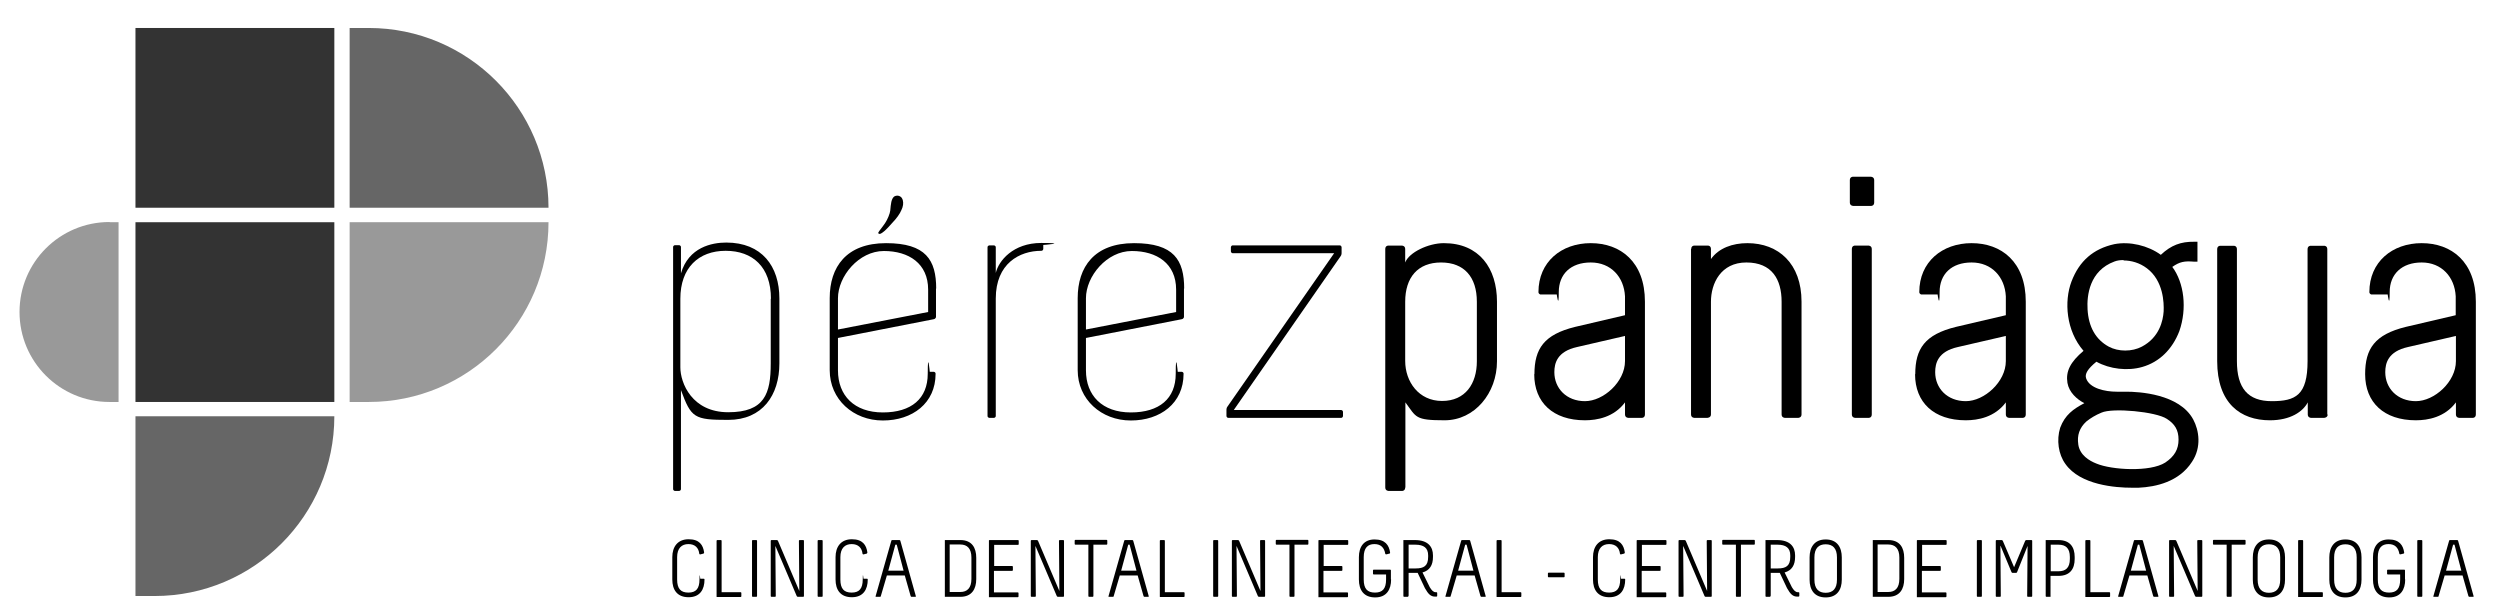<?xml version="1.0" encoding="UTF-8"?>
<svg xmlns="http://www.w3.org/2000/svg" id="Capa_1" data-name="Capa 1" version="1.1" viewBox="0 0 1242 302">
  <defs>
    <style>
      .cls-1 {
        fill: #333;
      }

      .cls-1, .cls-2, .cls-3, .cls-4 {
        stroke-width: 0px;
      }

      .cls-2 {
        fill: #666;
      }

      .cls-3 {
        fill: #999;
      }

      .cls-4 {
        fill: #000;
      }
    </style>
  </defs>
  <g>
    <path class="cls-4" d="M349.6,275l-1.6.4c-.2.1-.5,0-.6-.3-.3-2.9-2.1-4.8-5.4-4.8s-5.6,2-5.6,6.5v11.1c0,4.6,1.8,6.5,5.6,6.5s5.5-2,5.5-6.5.4-.4.4-.4h1.7s.4,0,.4.4c0,4.9-2.2,8.8-7.9,8.8s-8.1-3.7-8.1-8.8v-11.1c0-5.2,2.7-8.9,8.1-8.9s7.2,2.9,7.7,6.5c0,.2,0,.4-.2.5Z"></path>
    <path class="cls-4" d="M356,296.5v-27.8c0-.4.4-.4.4-.4h1.7s.4,0,.4.4v25.5h9.4c.4,0,.4.4.4.4v1.6s0,.4-.4.4h-11.8Z"></path>
    <path class="cls-4" d="M376.1,296.1c0,.4-.4.4-.4.4h-1.7s-.4,0-.4-.4v-27.4c0-.4.4-.4.4-.4h1.7s.4,0,.4.4v27.4Z"></path>
    <path class="cls-4" d="M396.9,268.7s0-.4.4-.4h1.7s.4,0,.4.4v27.4s0,.4-.4.4h-2.6s-.4,0-.6-.4l-10.6-24.9.2,24.9s0,.4-.4.4h-1.7s-.4,0-.4-.4v-27.4s0-.4.4-.4h2.6s.4,0,.6.4l10.6,24.9-.2-24.9Z"></path>
    <path class="cls-4" d="M408.7,296.1c0,.4-.4.4-.4.4h-1.7s-.4,0-.4-.4v-27.4c0-.4.4-.4.4-.4h1.7s.4,0,.4.4v27.4Z"></path>
    <path class="cls-4" d="M430.7,275l-1.6.4c-.2.1-.5,0-.6-.3-.3-2.9-2.1-4.8-5.4-4.8s-5.6,2-5.6,6.5v11.1c0,4.6,1.8,6.5,5.6,6.5s5.5-2,5.5-6.5.4-.4.4-.4h1.7s.4,0,.4.4c0,4.9-2.2,8.8-7.9,8.8s-8.1-3.7-8.1-8.8v-11.1c0-5.2,2.7-8.9,8.1-8.9s7.2,2.9,7.7,6.5c0,.2,0,.4-.2.5Z"></path>
    <path class="cls-4" d="M446.8,268.3s.4,0,.5.4l7.7,27.5c0,.3-.2.3-.2.3h-2c-.1,0-.3-.1-.4-.4l-2.9-10.2h-8.9l-3,10.2c0,.3-.2.4-.4.4h-2s-.3,0-.2-.3l7.8-27.5c.1-.4.4-.4.4-.4h3.5ZM441.2,283.5h7.7l-3.4-12.9h-.7l-3.5,12.9Z"></path>
    <path class="cls-4" d="M477.1,268.3c5.8,0,7.9,3.9,7.9,8.8v10.6c0,4.9-2.2,8.8-7.9,8.8h-7.7v-28.2h7.7ZM471.8,270.6v23.5h5.3c3.4,0,5.5-2,5.5-6.5v-10.6c0-4.5-2.1-6.5-5.5-6.5h-5.3Z"></path>
    <path class="cls-4" d="M491.5,268.3h14.2c.4,0,.4.4.4.4v1.6s0,.4-.4.4h-11.8v10.5h8.9c.4,0,.4.4.4.4v1.6s0,.4-.4.4h-9v10.7h11.8c.4,0,.4.4.4.4v1.6s0,.4-.4.4h-14.3v-28.2Z"></path>
    <path class="cls-4" d="M526.1,268.7s0-.4.4-.4h1.7s.4,0,.4.4v27.4s0,.4-.4.4h-2.6s-.4,0-.6-.4l-10.6-24.9.2,24.9s0,.4-.4.4h-1.7s-.4,0-.4-.4v-27.4s0-.4.4-.4h2.6s.4,0,.6.4l10.6,24.9-.2-24.9Z"></path>
    <path class="cls-4" d="M543.2,270.6v25.5c0,.4-.4.4-.4.4h-1.7s-.4,0-.4-.4v-25.5h-6.4c-.4,0-.4-.4-.4-.4v-1.6s0-.4.4-.4h15.4c.4,0,.4.4.4.4v1.6s0,.4-.4.4h-6.4Z"></path>
    <path class="cls-4" d="M562.5,268.3s.4,0,.5.4l7.7,27.5c0,.3-.2.3-.2.3h-2c-.1,0-.3-.1-.4-.4l-2.9-10.2h-8.9l-3,10.2c0,.3-.2.4-.4.4h-2s-.3,0-.2-.3l7.8-27.5c.1-.4.4-.4.4-.4h3.5ZM556.9,283.5h7.7l-3.4-12.9h-.7l-3.5,12.9Z"></path>
    <path class="cls-4" d="M576.2,296.5v-27.8c0-.4.4-.4.4-.4h1.7s.4,0,.4.4v25.5h9.4c.4,0,.4.4.4.4v1.6s0,.4-.4.4h-11.8Z"></path>
    <path class="cls-4" d="M605.2,296.1c0,.4-.4.4-.4.4h-1.7s-.4,0-.4-.4v-27.4c0-.4.4-.4.4-.4h1.7s.4,0,.4.4v27.4Z"></path>
    <path class="cls-4" d="M626,268.7s0-.4.4-.4h1.7s.4,0,.4.4v27.4s0,.4-.4.4h-2.6s-.4,0-.6-.4l-10.6-24.9.2,24.9s0,.4-.4.4h-1.7s-.4,0-.4-.4v-27.4s0-.4.4-.4h2.6s.4,0,.6.4l10.6,24.9-.2-24.9Z"></path>
    <path class="cls-4" d="M643.1,270.6v25.5c0,.4-.4.4-.4.4h-1.7s-.4,0-.4-.4v-25.5h-6.4c-.4,0-.4-.4-.4-.4v-1.6s0-.4.4-.4h15.4c.4,0,.4.4.4.4v1.6s0,.4-.4.4h-6.4Z"></path>
    <path class="cls-4" d="M655.2,268.3h14.2c.4,0,.4.4.4.4v1.6s0,.4-.4.4h-11.8v10.5h8.9c.4,0,.4.4.4.4v1.6s0,.4-.4.4h-9v10.7h11.8c.4,0,.4.4.4.4v1.6s0,.4-.4.4h-14.3v-28.2Z"></path>
    <path class="cls-4" d="M691.1,287.9c0,4.9-2.2,8.9-7.9,8.9s-8.1-3.7-8.1-8.9v-11.1c0-5.2,2.5-8.8,7.8-8.8s7.2,2.9,7.7,6.5c0,.2,0,.4-.2.5l-1.6.4c-.3,0-.5,0-.6-.3-.5-2.9-2.1-4.8-5.4-4.8s-5.3,1.9-5.3,6.5v11.1c0,4.6,1.8,6.5,5.6,6.5s5.5-2,5.5-6.5v-2.5h-6.1c-.4,0-.4-.4-.4-.4v-1.6s0-.4.4-.4h8.1s.4,0,.4.4v4.4Z"></path>
    <path class="cls-4" d="M699.7,296.1c0,.4-.4.4-.4.4h-1.7s-.4,0-.4-.4v-27.8h5.7c6.6,0,9,3.4,9,7.6v.8c0,4-1.6,6.7-5.2,7.7l3.6,7.3c.9,1.5,1.8,2.5,2.9,2.5h.4c.4,0,.4.4.4.4v1.4s0,.4-.4.4h-.6c-2.2,0-3.4-1.2-5.1-4.2l-3.6-7.6h-4.5v11.3ZM699.7,282.4h3.6c4,0,6.2-1.2,6.2-5.7v-.8c0-3.7-2.2-5.3-6.3-5.3h-3.4v11.8Z"></path>
    <path class="cls-4" d="M729.9,268.3s.4,0,.5.4l7.7,27.5c0,.3-.2.3-.2.3h-2c-.1,0-.3-.1-.4-.4l-2.9-10.2h-8.9l-3,10.2c0,.3-.2.4-.4.4h-2s-.3,0-.2-.3l7.8-27.5c.1-.4.4-.4.4-.4h3.5ZM724.3,283.5h7.7l-3.4-12.9h-.7l-3.5,12.9Z"></path>
    <path class="cls-4" d="M743.5,296.5v-27.8c0-.4.4-.4.4-.4h1.7s.4,0,.4.4v25.5h9.4c.4,0,.4.4.4.4v1.6s0,.4-.4.4h-11.8Z"></path>
    <path class="cls-4" d="M769.4,286.8c-.4,0-.4-.4-.4-.4v-1.5s0-.4.4-.4h7.5c.4,0,.4.4.4.4v1.5s0,.4-.4.4h-7.5Z"></path>
    <path class="cls-4" d="M807,275l-1.6.4c-.2.1-.5,0-.6-.3-.3-2.9-2.1-4.8-5.4-4.8s-5.6,2-5.6,6.5v11.1c0,4.6,1.8,6.5,5.6,6.5s5.5-2,5.5-6.5.4-.4.4-.4h1.7s.4,0,.4.4c0,4.9-2.2,8.8-7.9,8.8s-8.1-3.7-8.1-8.8v-11.1c0-5.2,2.7-8.9,8.1-8.9s7.2,2.9,7.7,6.5c0,.2,0,.4-.2.5Z"></path>
    <path class="cls-4" d="M813.3,268.3h14.2c.4,0,.4.4.4.4v1.6s0,.4-.4.4h-11.8v10.5h8.9c.4,0,.4.4.4.4v1.6s0,.4-.4.4h-9v10.7h11.8c.4,0,.4.4.4.4v1.6s0,.4-.4.4h-14.3v-28.2Z"></path>
    <path class="cls-4" d="M847.9,268.7s0-.4.4-.4h1.7s.4,0,.4.4v27.4s0,.4-.4.4h-2.6s-.4,0-.6-.4l-10.6-24.9.2,24.9s0,.4-.4.4h-1.7s-.4,0-.4-.4v-27.4s0-.4.4-.4h2.6s.4,0,.6.4l10.6,24.9-.2-24.9Z"></path>
    <path class="cls-4" d="M864.9,270.6v25.5c0,.4-.4.4-.4.4h-1.7s-.4,0-.4-.4v-25.5h-6.4c-.4,0-.4-.4-.4-.4v-1.6s0-.4.4-.4h15.4c.4,0,.4.4.4.4v1.6s0,.4-.4.4h-6.4Z"></path>
    <path class="cls-4" d="M879.6,296.1c0,.4-.4.4-.4.4h-1.7s-.4,0-.4-.4v-27.8h5.7c6.6,0,9,3.4,9,7.6v.8c0,4-1.6,6.7-5.2,7.7l3.6,7.3c.9,1.5,1.8,2.5,2.9,2.5h.4c.4,0,.4.4.4.4v1.4s0,.4-.4.4h-.6c-2.2,0-3.4-1.2-5.1-4.2l-3.6-7.6h-4.5v11.3ZM879.6,282.4h3.6c4,0,6.2-1.2,6.2-5.7v-.8c0-3.7-2.2-5.3-6.3-5.3h-3.4v11.8Z"></path>
    <path class="cls-4" d="M915,276.9v11.1c0,4.9-2.3,8.8-8,8.8s-8-3.9-8-8.8v-11.1c0-4.9,2.3-8.9,8-8.9s8,3.9,8,8.9ZM901.4,276.9v11.1c0,4.5,2.1,6.5,5.6,6.5s5.6-2,5.6-6.5v-11.1c0-4.5-2.1-6.5-5.6-6.5s-5.6,2-5.6,6.5Z"></path>
    <path class="cls-4" d="M938.1,268.3c5.8,0,7.9,3.9,7.9,8.8v10.6c0,4.9-2.2,8.8-7.9,8.8h-7.7v-28.2h7.7ZM932.8,270.6v23.5h5.3c3.4,0,5.5-2,5.5-6.5v-10.6c0-4.5-2.1-6.5-5.5-6.5h-5.3Z"></path>
    <path class="cls-4" d="M952.5,268.3h14.2c.4,0,.4.4.4.4v1.6s0,.4-.4.4h-11.8v10.5h8.9c.4,0,.4.4.4.4v1.6s0,.4-.4.4h-9v10.7h11.8c.4,0,.4.4.4.4v1.6s0,.4-.4.4h-14.3v-28.2Z"></path>
    <path class="cls-4" d="M984.6,296.1c0,.4-.4.4-.4.4h-1.7s-.4,0-.4-.4v-27.4c0-.4.4-.4.4-.4h1.7s.4,0,.4.4v27.4Z"></path>
    <path class="cls-4" d="M993.8,271.2l.2,24.9s0,.4-.4.4h-1.7s-.4,0-.4-.4v-27.4s0-.4.4-.4h2.5s.4,0,.6.4l5.6,13.1,5.5-13.1c.2-.4.6-.4.6-.4h2.5s.4,0,.4.4v27.4s0,.4-.4.4h-1.7s-.4,0-.4-.4l.2-24.9-5.2,13c-.2.4-.4.4-.4.4h-1.9c0,0-.3,0-.5-.4l-5.4-13Z"></path>
    <path class="cls-4" d="M1018.8,296.1c0,.4-.4.4-.4.4h-1.7s-.4,0-.4-.4v-27.8h6.3c5.8,0,8.1,3.5,8.1,8.4v1c0,4.9-2.3,8.4-8.1,8.4h-3.9v9.9ZM1018.8,283.8h3.9c3.4,0,5.6-1.6,5.6-6.1v-1c0-4.5-2.2-6.1-5.6-6.1h-3.9v13.2Z"></path>
    <path class="cls-4" d="M1036,296.5v-27.8c0-.4.4-.4.4-.4h1.7s.4,0,.4.4v25.5h9.4c.4,0,.4.4.4.4v1.6s0,.4-.4.4h-11.8Z"></path>
    <path class="cls-4" d="M1064.1,268.3s.4,0,.5.4l7.7,27.5c0,.3-.2.3-.2.3h-2c-.1,0-.3-.1-.4-.4l-2.9-10.2h-8.9l-3,10.2c0,.3-.2.4-.4.4h-2s-.3,0-.2-.3l7.8-27.5c.1-.4.4-.4.4-.4h3.5ZM1058.5,283.5h7.7l-3.4-12.9h-.7l-3.5,12.9Z"></path>
    <path class="cls-4" d="M1091.6,268.7s0-.4.4-.4h1.7s.4,0,.4.4v27.4s0,.4-.4.4h-2.6s-.4,0-.6-.4l-10.6-24.9.2,24.9s0,.4-.4.4h-1.7s-.4,0-.4-.4v-27.4s0-.4.4-.4h2.6s.4,0,.6.4l10.6,24.9-.2-24.9Z"></path>
    <path class="cls-4" d="M1108.7,270.6v25.5c0,.4-.4.4-.4.4h-1.7s-.4,0-.4-.4v-25.5h-6.4c-.4,0-.4-.4-.4-.4v-1.6s0-.4.4-.4h15.4c.4,0,.4.4.4.4v1.6s0,.4-.4.4h-6.4Z"></path>
    <path class="cls-4" d="M1135.2,276.9v11.1c0,4.9-2.3,8.8-8,8.8s-8-3.9-8-8.8v-11.1c0-4.9,2.3-8.9,8-8.9s8,3.9,8,8.9ZM1121.6,276.9v11.1c0,4.5,2.1,6.5,5.6,6.5s5.6-2,5.6-6.5v-11.1c0-4.5-2.1-6.5-5.6-6.5s-5.6,2-5.6,6.5Z"></path>
    <path class="cls-4" d="M1141.7,296.5v-27.8c0-.4.4-.4.4-.4h1.7s.4,0,.4.4v25.5h9.4c.4,0,.4.4.4.4v1.6s0,.4-.4.4h-11.8Z"></path>
    <path class="cls-4" d="M1173.2,276.9v11.1c0,4.9-2.3,8.8-8,8.8s-8-3.9-8-8.8v-11.1c0-4.9,2.3-8.9,8-8.9s8,3.9,8,8.9ZM1159.6,276.9v11.1c0,4.5,2.1,6.5,5.6,6.5s5.6-2,5.6-6.5v-11.1c0-4.5-2.1-6.5-5.6-6.5s-5.6,2-5.6,6.5Z"></path>
    <path class="cls-4" d="M1194.9,287.9c0,4.9-2.2,8.9-7.9,8.9s-8.1-3.7-8.1-8.9v-11.1c0-5.2,2.5-8.8,7.8-8.8s7.2,2.9,7.7,6.5c0,.2,0,.4-.2.5l-1.6.4c-.3,0-.5,0-.6-.3-.5-2.9-2.1-4.8-5.4-4.8s-5.3,1.9-5.3,6.5v11.1c0,4.6,1.8,6.5,5.6,6.5s5.5-2,5.5-6.5v-2.5h-6.1c-.4,0-.4-.4-.4-.4v-1.6s0-.4.4-.4h8.1s.4,0,.4.4v4.4Z"></path>
    <path class="cls-4" d="M1203.4,296.1c0,.4-.4.4-.4.4h-1.7s-.4,0-.4-.4v-27.4c0-.4.4-.4.4-.4h1.7s.4,0,.4.4v27.4Z"></path>
    <path class="cls-4" d="M1220.7,268.3s.4,0,.5.4l7.7,27.5c0,.3-.2.3-.2.3h-2c-.1,0-.3-.1-.4-.4l-2.9-10.2h-8.9l-3,10.2c0,.3-.2.4-.4.4h-2s-.3,0-.2-.3l7.8-27.5c.1-.4.4-.4.4-.4h3.5ZM1215.1,283.5h7.7l-3.4-12.9h-.7l-3.5,12.9Z"></path>
  </g>
  <path class="cls-4" d="M437.2,116.2c-.2,0-.4,0-.6,0l-.3-.5c0-.2.7-1.3,2.3-3.3,1.6-2,2.7-4.2,3.4-6.5.2-.6.4-1.8.5-3.6.3-3,1.1-4.7,2.5-5,.8-.2,1.6-.1,2.2.3.6.3,1,.9,1.3,1.8.4,1.5.2,3.2-.7,5-.8,1.9-2.3,4-4.5,6.3-1.5,1.7-2.7,3-3.7,3.9s-1.8,1.4-2.4,1.6Z"></path>
  <g>
    <path class="cls-4" d="M338.3,242.9c0,1-1,1-1,1h-1.9s-1,0-1-1v-120.1c0-1,1-1,1-1h1.9s1,0,1,1v13c3.8-13,15.4-15.3,22.5-15.3,17.7,0,26.4,11.8,26.4,27.8v32.2c0,15.8-8.4,28.1-25.4,28.1s-18.4-1-23.5-14.8v48.9ZM383,148.4c0-15.8-9.1-23.8-22.5-23.8s-22.5,8.4-22.5,23.8v34.1c0,7.7,5.7,22.3,23.8,22.3s21.1-9.3,21.1-24.2v-32.2Z"></path>
    <path class="cls-4" d="M465,143.3v14.1s0,1-1.2,1.2l-47.5,9.3v16.1c0,12.5,8.1,20.9,22.3,20.9s22.3-6.9,22.3-19.2,1-1,1-1h1.9s1,0,1,1c0,14.6-11.5,23.2-26.2,23.2s-26.4-10.5-26.4-25v-35.8c0-15.4,8.2-27.3,28-27.3s24.9,8.4,24.9,22.6ZM416.3,148.1v15.6l44.8-8.7v-11.1c0-13-9.6-19.2-22-19.2s-22.8,12.5-22.8,23.5Z"></path>
    <path class="cls-4" d="M494.7,148.3v58.3c0,1-1,1-1,1h-2.1s-1,0-1-1v-83.7c0-1,1-1,1-1h2.1s1,0,1,1v12.7c1.4-6,8.6-14.9,22.6-14.9s1,1,1,1v1.9s0,1-1,1c-10.8,0-22.6,6.3-22.6,23.7Z"></path>
    <path class="cls-4" d="M588.2,143.3v14.1s0,1-1.2,1.2l-47.5,9.3v16.1c0,12.5,8.1,20.9,22.3,20.9s22.3-6.9,22.3-19.2,1-1,1-1h1.9s1,0,1,1c0,14.6-11.5,23.2-26.2,23.2s-26.4-10.5-26.4-25v-35.8c0-15.4,8.2-27.3,28-27.3s24.9,8.4,24.9,22.6ZM539.5,148.1v15.6l44.8-8.7v-11.1c0-13-9.6-19.2-22-19.2s-22.8,12.5-22.8,23.5Z"></path>
    <path class="cls-4" d="M613,203.7h53.2c1,0,1,1,1,1v1.9s0,1-1,1h-55.9c-1,0-1-1-1-1v-3.1s0-.9.5-1.5l53-76.2h-50.3c-1,0-1-1-1-1v-1.9s0-1,1-1h53c1,0,1,1,1,1v2.9s0,.9-.5,1.5l-53,76.3Z"></path>
    <path class="cls-4" d="M698.1,242.2c0,1.7-1.5,1.7-1.5,1.7h-6.7s-1.7,0-1.7-1.7v-118.5c0-1.7,1.5-1.7,1.5-1.7h6.7s1.7,0,1.7,1.7v6.7c1.9-5,11.5-9.6,19.2-9.6,17.6,0,26.4,12.5,26.4,29.1v29.6c0,15.8-11.1,29.3-26,29.3s-14-1.5-19.5-8.9v42.3ZM733.7,149.9c0-12.3-6.3-19.5-17.8-19.5s-17.8,7.4-17.8,19.5v29.4c0,10.3,6.7,19.9,18.3,19.9s17.3-8.6,17.3-19.7v-29.6Z"></path>
    <path class="cls-4" d="M762.3,185.9c0-12.7,4.8-19.7,20.2-23.5l24.8-5.8v-9.4c-.5-9.6-7-16.8-17-16.8s-15.9,5.8-15.9,14.7-1,1.2-1,1.2h-8.2s-.9-.3-.9-1.2c0-14.9,11.3-24.3,26-24.3s26.9,9.2,26.9,29.1v56c0,1.7-1.5,1.7-1.5,1.7h-6.7s-1.7,0-1.7-1.7v-6c-5.5,7.4-13.9,8.9-19.9,8.9-15.9,0-25.2-8.9-25.2-22.9ZM807.3,179.4v-12.5l-23.8,5.5c-9.9,2.2-11.3,8-11.3,12.5,0,8,6,14.4,15.2,14.4s19.9-9.6,19.9-19.9Z"></path>
    <path class="cls-4" d="M840.2,123.7c0-1.7,1.5-1.7,1.5-1.7h6.8s1.5,0,1.5,1.7v5c3.9-5.5,10.8-7.9,18.1-7.9,15.4,0,26.9,10.1,26.9,29.1v56c0,1.7-1.7,1.7-1.7,1.7h-6.5s-1.7,0-1.7-1.7v-56c0-11.1-4.8-19.5-17.5-19.5s-17.6,10.4-17.6,19.5v56c0,1.7-1.9,1.7-1.9,1.7h-6.3s-1.7,0-1.7-1.7v-82.2Z"></path>
    <path class="cls-4" d="M931.1,100.6c0,1.7-1.5,1.7-1.5,1.7h-8.9s-1.7,0-1.7-1.7v-11.1c0-1.7,1.5-1.7,1.5-1.7h8.9s1.7,0,1.7,1.7v11.1ZM920,123.7c0-1.7,1.5-1.7,1.5-1.7h6.7s1.7,0,1.7,1.7v82.2c0,1.7-1.5,1.7-1.5,1.7h-6.7s-1.7,0-1.7-1.7v-82.2Z"></path>
    <path class="cls-4" d="M951.5,185.9c0-12.7,4.8-19.7,20.2-23.5l24.8-5.8v-9.4c-.5-9.6-7-16.8-17-16.8s-15.9,5.8-15.9,14.7-1,1.2-1,1.2h-8.2s-.9-.3-.9-1.2c0-14.9,11.3-24.3,26-24.3s26.9,9.2,26.9,29.1v56c0,1.7-1.5,1.7-1.5,1.7h-6.7s-1.7,0-1.7-1.7v-6c-5.5,7.4-13.9,8.9-19.9,8.9-15.9,0-25.2-8.9-25.2-22.9ZM996.5,179.4v-12.5l-23.8,5.5c-9.9,2.2-11.3,8-11.3,12.5,0,8,6,14.4,15.2,14.4s19.9-9.6,19.9-19.9Z"></path>
    <path class="cls-4" d="M1059.1,242.3c-8.1,0-25.6-1.3-33-11.8-3.5-4.8-4.5-11.9-2.6-18,2.4-6.4,6.5-9.3,12-12.2-3.7-1.9-7.6-5.4-8.4-10.1-.9-5.7,1.4-10.3,8-15.9-8.7-10-9.7-24.6-6-34.4,3.9-10.3,10.9-16.3,21.3-18.6,7.7-1.5,16.8.7,23.1,5.3,5.1-4.8,10-6.6,16.6-6.5h1.6v9.9h-1.7c-4.7-.4-7.1,0-10.8,2.6,5.9,7.9,7.4,20.7,3.5,31.9-3.5,9.1-10,15.4-18.4,17.8-7.2,2.1-16.2,1.1-22.8-2.6-4.3,3.5-5.9,6.1-5.1,8.3,1.7,4.9,9.3,6.6,15.2,6.6h4.8c6,0,26.3,1,33.2,13.8,2.9,5.4,4.2,13.8-.6,21-6.4,10-18,12.5-26.5,12.9-.7,0-1.9,0-3.4,0ZM1032.5,220.9c.8,5.2,5.4,8,9,9.4,7.6,3.2,26.7,4.3,34.2-.5,4.6-3.1,6.6-6.6,6.6-11.4s-1.9-7.8-5.8-10.3c-5.4-3.6-27-5.6-32.5-3.1-2.9,1.2-5.4,2.7-7.5,4.4-3.4,3.1-4.7,6.9-4,11.4h0ZM1055,129.2c-1.7,0-3.2.2-4.5.7-12.5,4.6-13.8,16.9-13.4,23.8.5,8.8,4.1,15,10.5,18.5h0c4.8,2.6,11.6,2.6,16.5,0,8.7-4.6,10.5-12.9,10.8-17.5.2-4.3-.1-15.2-8.3-21.4-3.7-2.8-7.9-3.9-11.6-3.9Z"></path>
    <path class="cls-4" d="M1156.4,205.9c0,1.7-1.9,1.7-1.9,1.7h-6.3s-1.7,0-1.7-1.7v-6c-2.4,4.6-8.6,8.9-18.8,8.9-14.6,0-26.2-8.4-26.2-29.4v-55.6c0-1.7,1.5-1.7,1.5-1.7h6.8s1.5,0,1.5,1.7v55.6c0,13.5,5.5,19.9,17.3,19.9s17.8-2.9,17.8-19.9v-55.6c0-1.7,1.5-1.7,1.5-1.7h6.8s1.5,0,1.5,1.7v82.2Z"></path>
    <path class="cls-4" d="M1175,185.9c0-12.7,4.8-19.7,20.2-23.5l24.8-5.8v-9.4c-.5-9.6-7-16.8-16.9-16.8s-15.9,5.8-15.9,14.7-1,1.2-1,1.2h-8.2s-.9-.3-.9-1.2c0-14.9,11.3-24.3,26-24.3s26.9,9.2,26.9,29.1v56c0,1.7-1.5,1.7-1.5,1.7h-6.7s-1.7,0-1.7-1.7v-6c-5.5,7.4-13.9,8.9-19.9,8.9-15.9,0-25.2-8.9-25.2-22.9ZM1220.1,179.4v-12.5l-23.8,5.5c-9.9,2.2-11.3,8-11.3,12.5,0,8,6,14.4,15.2,14.4s19.9-9.6,19.9-19.9Z"></path>
  </g>
  <rect class="cls-1" x="67.3" y="13.9" width="98.8" height="89.3"></rect>
  <rect class="cls-1" x="67.3" y="110.4" width="98.8" height="89.3"></rect>
  <path class="cls-2" d="M67.3,206.8h98.8c0,49.3-40,89.3-89.3,89.3h-9.5v-89.3Z"></path>
  <path class="cls-2" d="M173.7,13.9h9.5c49.3,0,89.3,40,89.3,89.3h0s-98.8,0-98.8,0V13.9Z"></path>
  <path class="cls-3" d="M173.7,110.4h98.8c0,49.3-40,89.3-89.3,89.3h-9.5v-89.3Z"></path>
  <path class="cls-3" d="M54.4,110.4h4.5v89.3h-4.5c-24.7,0-44.7-20-44.7-44.7h0c0-24.7,20-44.7,44.7-44.7Z"></path>
</svg>
